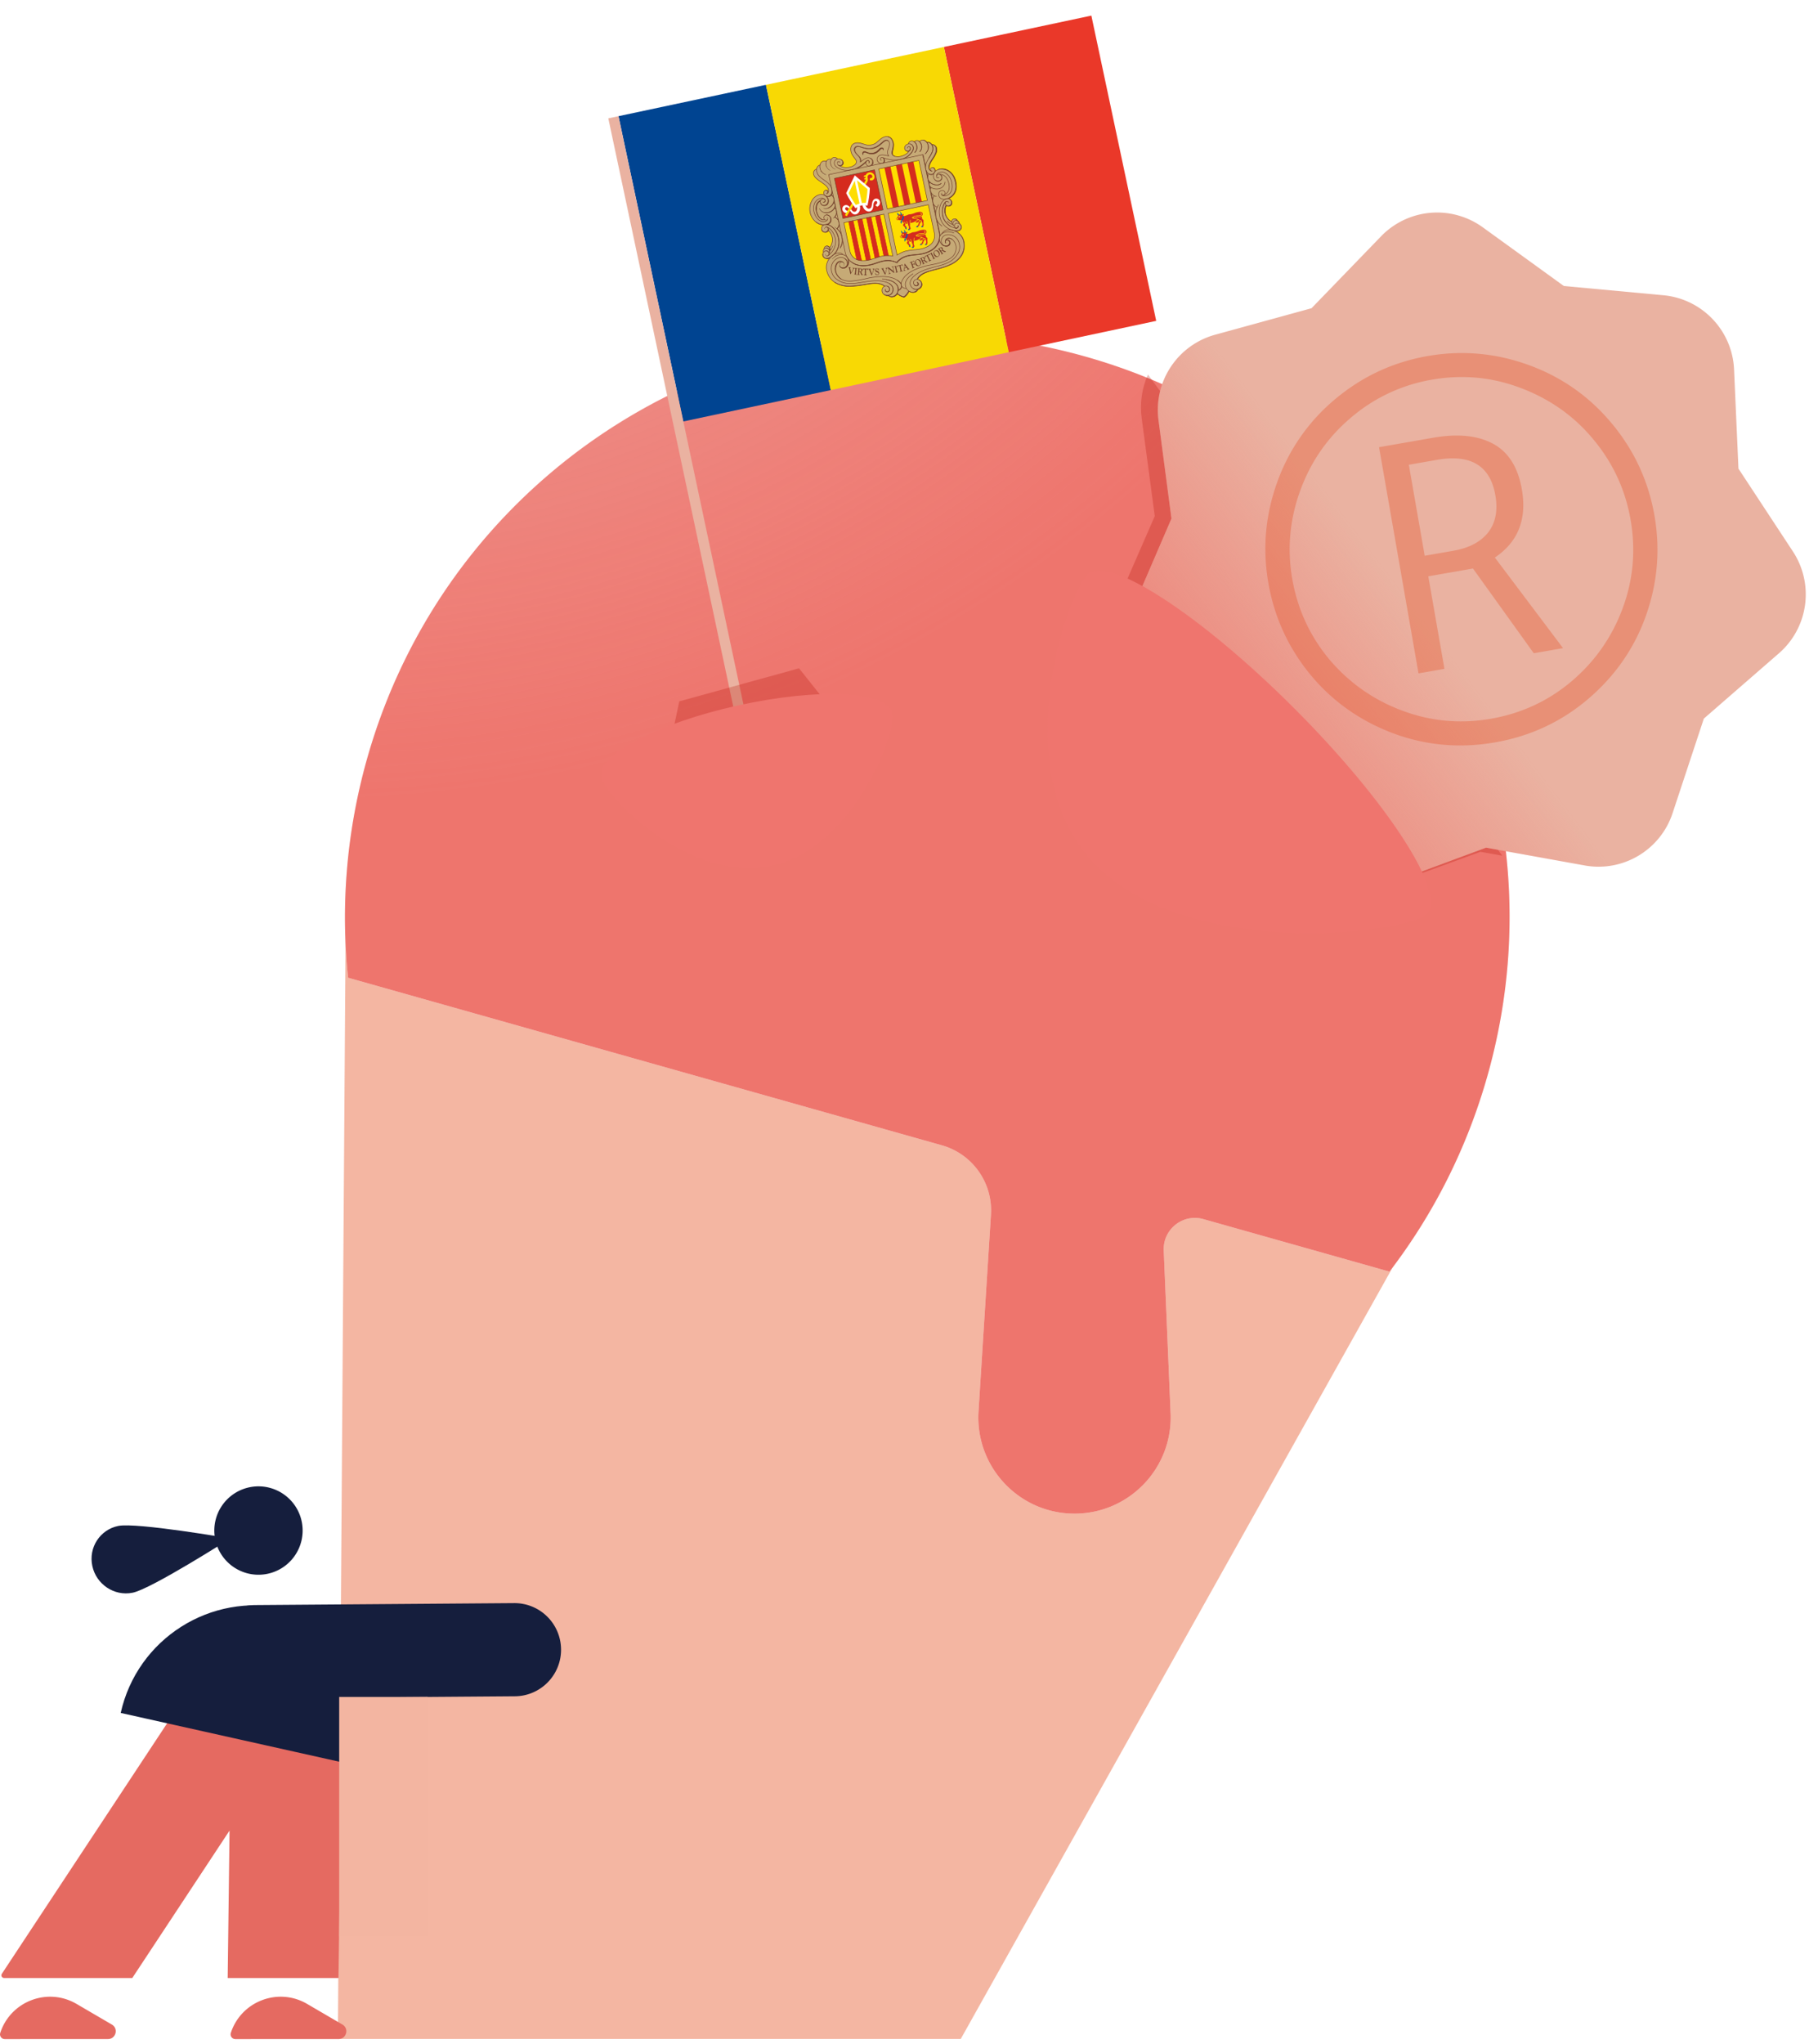 <svg xmlns="http://www.w3.org/2000/svg" xmlns:xlink="http://www.w3.org/1999/xlink" width="348" height="393" fill="none" xmlns:v="https://vecta.io/nano"><style><![CDATA[.B{stroke-linecap:round}.C{stroke-width:.1}.D{fill:#d52b1e}.E{stroke:#713f2a}.F{fill:#713f2a}.G{fill:#fedd00}.H{fill:#fcd900}.I{fill-rule:evenodd}.J{fill:#c6aa76}.K{color-interpolation-filters:sRGB}]]></style><path opacity=".87" d="M184.817 392H64.997l1.494-213L275 231l-90.183 161z" fill="#f2ab94"/><g class="I"><use xlink:href="#F" fill="#fbe8e7"/><use xlink:href="#F" fill="url(#D)"/></g><g filter="url(#B)"><path d="M219.629 80.418l2.517 18.806L216 113.307 267.673 170l17.121-6.24 4.206.749L220.831 72c-1.139 2.571-1.598 5.463-1.202 8.418z" fill="#b70f02" fill-opacity=".26"/></g><g fill="#e56a61"><use xlink:href="#G"/><use xlink:href="#G" x="44.357"/><path d="M43.799 380.277l.358-28.343-18.711 28.343H.8c-.419 0-.681-.452-.449-.805h0l31.662-47.958c10.13-15.345 33.824-7.934 33.591 10.507l-.483 38.256H43.799z" class="I"/></g><g fill="#151e3d"><path d="M25.501 306.204c-3.523.714-6.993-1.618-7.741-5.143-.767-3.552 1.499-7.003 4.996-7.698 3.523-.715 21.558 2.405 21.558 2.405s-15.27 9.747-18.813 10.436zm29.287 3.056c-14.255-3.18-28.388 5.799-31.567 20.054l51.622 11.513c3.179-14.255-5.799-28.388-20.054-31.567z"/><path d="M107.93 317.091c.038 4.946-3.942 8.986-8.889 9.023l-49.851.375a8.96 8.96 0 0 1-9.024-8.889 8.96 8.96 0 0 1 8.889-9.023l49.851-.375a8.96 8.96 0 0 1 9.023 8.889z" class="I"/><path d="M54.175 301.487a8.5 8.5 0 0 1-11.69-2.785 8.5 8.5 0 0 1 2.786-11.69 8.5 8.5 0 0 1 11.69 2.786 8.5 8.5 0 0 1-2.786 11.689z"/></g><path fill="#f3b5a1" d="M65.25 326.24h17v46h-17z"/><mask id="A" maskUnits="userSpaceOnUse" x="197" y="8" width="185" height="186" mask-type="alpha"><path transform="rotate(48.068 287.264 8.828)" fill="#c4c4c4" d="M287.264 8.828h140.557v120.419H287.264z"/></mask><g mask="url(#A)"><use xlink:href="#H" fill="#eab2a1"/><use xlink:href="#H" fill="url(#E)"/><path opacity=".65" d="M274.073 106.844l5.531-.965c2.996-.523 5.217-1.692 6.665-3.506 1.441-1.848 1.906-4.237 1.394-7.169-.989-5.666-4.726-7.934-11.212-6.801l-5.432.948 3.054 17.493zm18.683-12.784c1.007 5.765-.723 10.141-5.189 13.127l13.117 17.418-5.63.982-11.698-16.29-8.593 1.5 3.105 17.79-4.987.871-7.592-43.486 10.42-1.819c4.708-.822 8.541-.439 11.498 1.15s4.807 4.508 5.549 8.758zm-48.758 18.034c-1.15-6.589-.582-13.053 1.703-19.393a36.79 36.79 0 0 1 11.2-16.01c5.181-4.333 11.096-7.08 17.747-8.241 6.584-1.149 13.045-.58 19.381 1.709s11.671 6.025 16.002 11.21 7.078 11.105 8.24 17.759c1.133 6.49.6 12.863-1.598 19.12s-5.88 11.601-11.043 16.033-11.169 7.246-18.017 8.441c-6.815 1.19-13.399.591-19.753-1.797-6.36-2.42-11.65-6.198-15.871-11.335-4.189-5.141-6.852-10.974-7.991-17.497zm4.593-.802c1.023 5.864 3.421 11.047 7.192 15.549 3.799 4.463 8.456 7.724 13.972 9.783s11.204 2.576 17.064 1.553 11.023-3.418 15.488-7.185c4.493-3.806 7.767-8.468 9.823-13.987s2.572-11.211 1.548-17.075c-1-5.732-3.35-10.839-7.05-15.319-3.667-4.486-8.3-7.802-13.899-9.948-5.566-2.152-11.329-2.707-17.288-1.667a32.23 32.23 0 0 0-15.479 7.234c-4.498 3.773-7.77 8.451-9.814 14.036s-2.564 11.26-1.557 17.025z" fill="#e44e20" fill-opacity=".51"/></g><path d="M248.866 136.074c18.033 18.016 29.524 35.75 25.668 39.61S229.033 184.516 211 166.5s-5.626-52.195-1.769-56.056 21.602 7.615 39.635 25.63z" fill="#ef756e"/><path d="M153.462 45.086l6.357 29.909-28.366 6.03-6.238-29.345-6.237-29.344 28.366-6.029 6.118 28.78z" fill="#004491"/><path d="M187.937 38.938l-6.358-29.909L209.946 3l6.237 29.345 6.237 29.344-28.366 6.029-6.117-28.78z" fill="#ea3829"/><path d="M187.697 37.809l6.357 29.909-17.117 3.638-17.118 3.638-6.237-29.344-6.238-29.344 17.118-3.639 17.117-3.638 6.118 28.78z" fill="#f8d904"/><path d="M164.633 27.456c1.131-.24 1.8.631 2.93.391.699-.148 1.057-.463 1.593-.935.373-.331.617-.516 1.104-.62.499-.106.837-.02 1.184.353.195.211.416.66.41.945.001.437-.047.874-.141 1.3-.05.25-.113.406-.06.657.128.6.989.633 1.546.523.121-.024 1.143-.224 1.635-.991-.344.057-.78-.125-.852-.465-.082-.385.133-.702.476-.891.065-.035.197.002.253-.045.08-.066.016-.157.082-.237.152-.185.251-.301.485-.351a.55.55 0 0 1 .388.032c.074.033.11.085.19.068.167-.036.228-.159.395-.195a.66.66 0 0 1 .355.008c.111.03.144.2.257.176.057-.012.329-.197.485-.23.323-.069.521.012.782.213.07.054.135.181.192.169.208-.027.419.017.599.124a.98.98 0 0 1 .198.158c.051.053.141.191.214.202.091 0 .182.012.269.038.28.102.491.337.562.627.011.108.009.218-.004.326-.071 1.024-.663 1.47-1.15 2.44-.207.413-.369.742-.273 1.195.023.11.201.281.28.36-.082-.205-.04-.487.182-.547.145-.036.299-.014.429.06a.59.59 0 0 1 .27.338c.022.091.024.186.008.278a1.43 1.43 0 0 1 .539-.331 1.84 1.84 0 0 1 .277-.072c.495-.093 1.097.069 1.486.279 1.191.642 1.579 1.87 1.598 2.23.042.8.417 2.184-1.442 3.162.398.076.706.299.778.637a.68.68 0 0 1-.505.821c-.187.052-.387.018-.546-.092-.324.498-.315.935-.191 1.517a1.85 1.85 0 0 0 .397.824c.225.3.378.473.707.654.101-.254.222-.449.489-.506.259-.055.495-.019.651.194.047.065.031.129.082.191.066.08.148.083.215.162.104.122.056.255.151.384.061.084.155.078.215.162a.89.89 0 0 1 .164.381c.094.441-.241.841-.682.935-.132.028-.216-.009-.346.032.305.199.521.267.777.528.372.377.507.672.679 1.173a1.66 1.66 0 0 1 .067.249c.141.66.122 1.077-.048 1.73-.162.625-.336.99-.77 1.467-.677.745-1.223 1.035-2.15 1.428-.506.223-1.027.408-1.56.553l-2.047.546c-1.04.296-1.739.6-2.328 1.507.408.184.706.386.799.822.095.448-.114.827-.51 1.058-.093.054-.172.04-.254.109-.099.082-.067.208-.159.297a.93.93 0 0 1-.526.264c-.395.084-.683.048-1.021-.171-.266.337-.324.603-.644.886-.105.092-.147.198-.284.227-.217.046-.346-.07-.547-.161-.278-.118-.539-.272-.777-.459-.288.267-.456.471-.839.553-.205.056-.421.043-.618-.035-.118-.043-.155-.135-.273-.178-.124-.045-.21 0-.338-.025-.484-.096-.84-.364-.943-.846-.09-.423.12-.748.465-1.007-.89-.578-1.64-.552-2.691-.398l-2.079.331c-.551.075-1.107.119-1.663.132-.493.023-.78.058-1.259-.051-1.649-.381-2.81-1.138-3.355-2.739-.038-.118-.069-.239-.091-.362-.182-.856.044-1.449.52-2.183-.163-.004-.257.07-.419.048-.408-.057-.735-.261-.821-.664a.69.69 0 0 1-.001-.395c.033-.102.126-.141.128-.249.001-.142-.06-.23-.023-.37.023-.093.098-.127.119-.22.074-.3.191-.553.493-.618.259-.055.453.046.633.24.228-.17.257-.373.349-.643.153-.447.202-.746.104-1.207-.052-.279-.156-.546-.306-.788-.12-.203-.181-.346-.378-.474-.101.165-.27.277-.462.306a.78.78 0 0 1-.909-.625.72.72 0 0 1 .294-.77c-.269-.147-.47-.122-.756-.227-.434-.161-.623-.388-.955-.712-.217-.212-.297-.375-.442-.641a2.84 2.84 0 0 1-.351-.868 1.79 1.79 0 0 1-.037-.242c-.058-.74-.025-1.218.307-1.881.197-.394.336-.64.697-.897.307-.218.487-.367.855-.445.095-.023.191-.038.288-.047.15-.023.304-.014.45.029.063.02.186.092.172.026-.016-.076-.065-.108-.081-.184-.065-.305.095-.63.4-.695.221-.047.351.128.5.296a.59.59 0 0 0 .035-.354c-.107-.504-.432-.704-.829-1.03-.864-.709-1.805-.926-2.038-2.021-.069-.327.041-.582.286-.809.071-.065.19-.041.259-.108.059-.058.032-.144.061-.222.041-.104.099-.2.172-.284.127-.169.273-.157.42-.313.073-.078.077-.16.127-.254.143-.273.291-.422.595-.486.127-.037.26-.045.391-.024.052.008.157.061.166.045.043-.082.102-.155.174-.215.085-.079.19-.132.304-.154.163-.035.289.034.451-.001.06-.013.061-.075.102-.117.124-.128.195-.202.371-.239.148-.028.301-.007.436.061.152.056.196.165.35.216.086.029.147-.005.237.005.405.046.744.237.828.635a.62.62 0 0 1-.103.556c-.104.14-.229.146-.38.233.616.309 1.097.316 1.771.173.616-.131 1.317-.544 1.186-1.16-.061-.287-.252-.407-.421-.647-.302-.426-.471-.679-.579-1.19-.086-.404-.094-.659.071-1.038.171-.39.45-.531.866-.62h0z" class="J"/><g class="C E"><path d="M161.223 31.612a.53.53 0 0 0 .434.281c.221.003.424-.124.518-.324.041-.098.059-.204.05-.309a.66.66 0 0 0-.097-.298.7.7 0 0 0-.323-.272l-.584.915.002.007h0z" stroke-linejoin="round"/><path d="M182.49 38.907c-.265-.386-.677-.1-.656.139.051.552.557.614.874.455.072-.036.137-.087.19-.15a.61.61 0 0 0 .115-.213c.028-.092.037-.189.027-.285a.75.75 0 0 0-.086-.273c-.09-.16-.231-.285-.401-.353-.147-.055-.289-.033-.51.014-.817.174-1.327 1.291-1.354 2.345a4.44 4.44 0 0 0 .338 1.774 3.36 3.36 0 0 0 1.211 1.467 3.75 3.75 0 0 0 .972.425 3.73 3.73 0 0 0 .663.122c.2.013.399-.025.581-.109.461-.208.591-.706.249-1.115-.28-.335-.912-.416-1.087.124-.023.078-.027.16-.011.239.012.065.037.126.075.18a.45.45 0 0 0 .144.131c.24.089.569-.02.474-.389" class="B"/><path d="M181.143 44.994a1.69 1.69 0 0 1 .857-.742c.425-.146.832-.1 1.263.026.843.246 1.358.594 1.811 1.345a2.59 2.59 0 0 1 .303.821c.098.529.087 1.132.003 1.44-.074.269-.174 1.409-1.811 2.53-.956.654-2.543 1.095-3.643 1.375-1.513.384-2.908.74-3.511 1.921m5.475-7.073c-.078-.151-.07-.314.02-.515.121-.27.466-.427.833-.314a1.12 1.12 0 0 1 .438.227l.217.198a1.82 1.82 0 0 1 .237.331c.579.949.242 2.182-.413 2.787-.509.47-1.171.772-1.981 1.046-.365.123-.579.166-.951.263l-.809.178-.592.12a10.68 10.68 0 0 0-1.055.239l-1.087.338-.771.313-.251.118-.165.091a5.97 5.97 0 0 0-1.301.916 2.5 2.5 0 0 0-.31.332l-.162.22c-.222.336-.445.696-.426 1.114a1.47 1.47 0 0 0 .038.238c.055.263.345.575.946.569m-4.491-25.116c.167.192.261.311.239.552-.025.272-.174.464-.431.519-.584.124-1.074-.494-.904-.99.301-.88 1.291-.632 2.205-.422-.082-.192-.166-.242-.212-.492-.113-.62.285-.996.346-1.604.037-.362.018-.666-.282-.854-.261-.164-.511-.108-.77.063-.518.341-1.061 1.122-2.251 1.393-1.198.236-2.017-.255-2.629-.356-.306-.051-.558 0-.73.256-.197.293-.091.579.09.895.303.53.819.712.969 1.325.059.246.003.327.006.535.749-.563 1.58-1.239 2.186-.511.338.406.161 1.148-.423 1.272-.257.055-.473-.071-.605-.298a.64.64 0 0 1-.077-.3.64.64 0 0 1 .071-.301"/><path d="M167.434 30.421c.262.125.467.303.513.654.051.38-.02.49-.27.751m.233-.632a.49.49 0 0 1-.233.535" class="B"/></g><path d="M161.683 30.634l.117.051.135.094.104.13.062.116.042.159.016.111-.01.132-.055.103-.067.113-.11.092-.153.071-.134.051-.16-.035-.151-.067-.105-.1-.09-.133-.012-.058.571-.831h0z" class="J"/><g class="C E"><path d="M161.58 31.252c-.097-.233-.39-.222-.47-.056-.122.256.079.597.446.631.108.001.215-.028.307-.086a.56.56 0 0 0 .211-.238.65.65 0 0 0 .009-.497c-.064-.16-.188-.289-.346-.358l-.03-.012c-.464-.219-1.093-.012-1.196.544-.133.717.566 1.085 1.192 1.34.789.322 1.592.24 2.181.108 1.34-.3 2.225-1.159 2.811-1.665.137-.118.3-.134.4-.055a.3.3 0 0 1 .049.409" class="B"/><path d="M161.465 50.282l-.276.173-.257.299-.092.21-.106.328-.026.234-.001.282.014.21m2.472-2.074l.034.267-.005.192-.065.342-.146.313-.182.221-.143.114-.216.099m10.999 3.583c-.003.254-.172.581-.645.786l-.092.04m11.474-11.215c.394.244.718.583.944.987a2.59 2.59 0 0 1 .303.821c.098.529.087 1.132.003 1.44-.074.269-.173 1.409-1.811 2.53-.956.654-2.543 1.095-3.643 1.374-1.491.379-2.868.73-3.485 1.87"/><path d="M181.96 46.181a.75.75 0 0 1 .812-.342.93.93 0 0 1 .413.23m.563-1.657l.226.027a1.05 1.05 0 0 0 .58-.109c.389-.213.573-.657.25-1.115a.85.85 0 0 0-.322-.259"/><path d="M157.786 38.587c-.242.232-.441.317-.604.614-.104.351-.162.715-.172 1.081m5.148-9.016c.054.252-.098.451-.339.557" class="B"/><path d="M180.541 32.563c.69-.161 2.82-.046 3.338 2.319.511 2.336-.865 3.028-1.416 3.308"/><path d="M180.723 32.525c1.184-.306 2.605.312 3.127 2.497.407 1.707-.645 2.744-1.196 3.024m-.84 2.89l-.031-.239-.001-.389.049-.314.073-.266.12-.228m1.035-.741l.031.234-.033.171-.07.171-.098.112-.165.104-.154.044-.121.006m-3.745-7.298l-.001-.259.06-.253.094-.26.178-.366.147-.256.246-.384.212-.331.13-.233.168-.322.136-.345.068-.274-.003-.335-.065-.402-.06-.108m2.194 19.177l.227-.098.159-.133.077-.119.046-.128.008-.192-.023-.129m-23.583 3.151l.179-.023.222-.066.209-.128m-.406-5.515l.015.211-.028.101-.051.102-.079.093-.096.07-.134.051-.094.027m.965-2.599l.017.328-.033.152-.09.202-.144.168-.156.125-.322.156m1.004-6.306l-.025.204-.051.156-.077.176-.123.171-.164.126-.146.069-.096.013m-.138-.92l.035.145"/><path d="M160.597 41.713a1.04 1.04 0 0 1-.266.256m23.467 1.882c.015.011.059.009.075.014.235.08.611-.162.423-.457" class="B"/><path d="M182.122 39.52c.189.161.478.152.685.048a.59.59 0 0 0 .19-.15.6.6 0 0 0 .116-.212c.027-.092.037-.189.027-.285a.75.75 0 0 0-.086-.273c-.045-.083-.104-.156-.176-.216-.073-.067-.156-.123-.245-.167-.018-.007-.037-.018-.056-.026m2.002 4.788c-.003-.101-.031-.2-.082-.287s-.124-.16-.211-.211a.72.72 0 0 0-.152-.089m.085.054c-.065-.272-.33-.42-.618-.409m-.523.546a2 2 0 0 1-.226-.118c-.491-.338-.836-.849-.965-1.43-.133-.607-.02-1.277.214-1.578m-5.647 14.173l.212-.297.153-.177.297-.285.289-.221.214-.106.43-.198.509-.192m-3.724 3.759c-.127.332-.487.866-.924 1.142-.511-.074-1.056-.416-1.308-.667"/><path d="M172.798 55.757c-.011.237-.078.469-.197.675" class="B"/><path d="M172.78 55.441l.002.335m-.212.686l-.109.168-.219.191-.266.148m-6.37-25.899c.023-.13.019-.263-.013-.391-.149-.612-.665-.794-.969-1.325m0 0c-.18-.316-.286-.601-.089-.895.172-.256.423-.306.729-.256m-.64 1.15c-.18-.316-.316-.625-.119-.919.172-.256.453-.282.759-.231m-.64 1.15c.304.53.797.718.946 1.33.029.13.029.264.001.393m-.307-2.873c.612.101 1.432.592 2.629.356-1.197.236-2.017-.255-2.629-.356zm2.617.315c1.162-.312 2.001-1.315 2.312-1.448.277-.119.444-.128.698.02-.254-.148-.495-.09-.746.076-.518.341-1.061 1.122-2.251 1.393m15.189 14.071a2.33 2.33 0 0 1-1.296-1.615c-.133-.607-.02-1.277.213-1.578m-7.215 16.487c-.128.332-.487.866-.924 1.142-.512-.074-1.057-.416-1.309-.667"/><path d="M166.396 31.226l.299-.262c.137-.118.327-.14.427-.06a.31.31 0 0 1 .115.196c.013.078-.004.157-.048.223" class="B"/><path d="M164.816 32.42c.77-.339 1.35-.84 1.787-1.223m9.849 23.068a.4.4 0 0 1 .14.117c.029.035.054.074.075.114a.32.32 0 0 1-.158.427c-.016.007-.033.014-.05.018-.103.036-.216.036-.32.003a.5.5 0 0 1-.257-.191m-11.116-22.365c.77-.339 1.35-.84 1.787-1.223m17.64 12.634c-.141.092-.226.101-.435.057-.086-.018-.187-.053-.304-.09-.419-.133-.934-.373-1.515-1.065a2.8 2.8 0 0 1-.391-.603 2.5 2.5 0 0 1-.177-.474 3.84 3.84 0 0 1-.103-.931 3.03 3.03 0 0 1 .316-1.455c.119-.267.235-.439.547-.513m-22.295-1.285c.146.074.273.181.371.312s.165.283.194.444c.097.454-.125 1.277-1.003 1.739-.293.154-.635.185-.95.086m1.868-1.075c.09.033.169.091.228.166a.52.52 0 0 1 .107.26c.033.156-.025.38-.156.608a1.86 1.86 0 0 1-.493.549 1.85 1.85 0 0 1-.669.312c-.312.076-.641.052-.939-.069a1.36 1.36 0 0 1-.729-.669"/><path d="M160.51 39.928c.227.134.332.341.39.616.086.403-.012.748-.318 1.157a1.88 1.88 0 0 1-.241.265m18.29-7.271l.11.518m-.178-.637l.155.729m-.45-2.318l.203.956m-.289-1.158l.278 1.306m2.275 12.077a2.8 2.8 0 0 1-.436.962 2.94 2.94 0 0 1-.726.78c-.272.217-.573.394-.895.526-.314.146-.643.26-.981.338-.307.079-.619.137-.935.174l-1.013.096c-.279.026-.557.066-.832.121-.284.052-.562.132-.83.24a3.31 3.31 0 0 0-.714.373c-.36.243-.746.616-.814.76-.121-.104-.626-.287-1.053-.363a3.31 3.31 0 0 0-.804-.05 4.3 4.3 0 0 0-.856.119 7.86 7.86 0 0 0-.809.227l-.965.325a7.12 7.12 0 0 1-.925.222 5 5 0 0 1-1.033.09c-.347.01-.694-.029-1.031-.116-.35-.078-.682-.219-.981-.417l-.108-.07m7.847 6.511l.255-.089m4.366-1.289l.259-.082.231-.155.154-.145.18-.335.028-.118-.015-.254-.011-.116m2.618-21.505c.031-.412-.195-.791-.567-.7m-17.897 10.94c-.024.304-.16.588-.382.797M160.138 37c-.029.283-.179.539-.412.702-.245.18-.583.132-.778.039"/><path d="M158.385 38.859c.249.07.44-.151.331-.433a.42.42 0 0 0-.179-.193c-.078-.044-.169-.062-.258-.051" class="B"/><path d="M161.941 51.016c.058.035.081.092.149.09.102-.003.187.017.257-.135.087-.188-.031-.426-.191-.557-.133-.089-.291-.132-.45-.124a.74.74 0 0 0-.435.169c-.129.104-.234.236-.307.386l-.118.269a1.87 1.87 0 0 0-.082.399c-.119.918.428 1.739 1.097 2.169"/><path d="M176.431 54.25c.043.029.083.061.12.097.026.036.049.075.067.116.074.161.003.352-.158.427a.34.34 0 0 1-.05.018.48.48 0 0 1-.312.001c-.101-.035-.187-.102-.245-.192" class="B"/><path d="M178.254 27.339a1.11 1.11 0 0 1 1.138.836c.138.649-.03.938-.273 1.475-.26.575-1.262 1.74-1.042 2.776.134.627.394.992.89 1.1.32.07.63-.145.756-.319.306-.424.027-.993-.384-.981-.5.015-.429.792.03.642m4.766 9.571a.55.55 0 0 0-.675-.334c-.134.041-.247.131-.316.253s-.09.265-.057.401a.57.57 0 0 0 .233.351m-4.625-9.679c-.103.127-.176.276-.212.436a1.06 1.06 0 0 0 .004.485c.096.454.634 1.116 1.624 1.18.379.024.719-.058.905-.233m-23.2 3.347a1.4 1.4 0 0 0-.601.657c-.122.284-.151.649-.15.962.022.335.1.663.232.972a2.36 2.36 0 0 0 .513.755 1.2 1.2 0 0 0 .191.149 1.59 1.59 0 0 0 .194.093m12.254 11.501c.778.164 1.35.289 1.94.893a1.48 1.48 0 0 1 .327.678 1.52 1.52 0 0 1-.252 1.22 1.24 1.24 0 0 1-.914.507c-.288.032-.596-.117-.671-.254m-10.321-15.048c.468.228.7.497.803.981.112.44-.022.906-.351 1.218"/><path d="M160.576 43.612c.756.617 1.167.991 1.374 1.874.194.828.05 1.453-.319 2.157" class="B"/><path d="M169.956 31.335c.096-.103.154-.236.164-.377.025-.233-.013-.42-.166-.563.184.158.231.314.239.552.006.151-.071.248-.164.377m10.23 11.03l.503 2.369.007-.001.057.369.014.262m-.671-3.218l.543 2.555.007-.001.057.369.014.402m-1.256-6.315l.453 2.13m-.376-1.971l.368 1.733m-.837-3.936l.276 1.299m-.349-1.443l.34 1.601m-.549-2.785l.107.504m-.17-.598l.155.73m1.762 9.617l-.028.112a2.8 2.8 0 0 1-.436.962 2.94 2.94 0 0 1-.727.78 3.68 3.68 0 0 1-.895.526c-.314.146-.643.26-.98.338a7.09 7.09 0 0 1-.935.174l-1.013.096c-.28.026-.557.066-.832.121-.284.052-.562.132-.83.24a3.3 3.3 0 0 0-.714.373c-.36.243-.746.616-.815.76-.121-.104-.625-.287-1.053-.363a3.3 3.3 0 0 0-.804-.05 4.3 4.3 0 0 0-.856.119 7.9 7.9 0 0 0-.809.227l-.964.325a7.12 7.12 0 0 1-.925.222c-.34.066-.687.096-1.033.09a3.72 3.72 0 0 1-1.032-.116 2.93 2.93 0 0 1-.98-.417c-.159-.098-.309-.209-.449-.332m-.395-.405a1.5 1.5 0 0 1 .079.609 1.51 1.51 0 0 1-.169.59c-.096.158-.313.466-.648.542-.552.125-.799-.221-.852-.307m.881-1.535a1.54 1.54 0 0 1 .35.314c.195.233.245.681.179.908l-.03.08m-2.407 3.272c.404.276.982.546 1.815.698 1.139.209 2.769-.034 3.887-.226 1.487-.255 2.858-.483 3.88.254m2.419-1.138c.295.188.598.392.773.699m-.72 1.908a1.31 1.31 0 0 1-.424.43c-.173.108-.368.175-.571.195-.26.022-.517-.067-.708-.244m-.875-.259a.7.7 0 0 0 .054.045 1.14 1.14 0 0 0 .825.201m3.938-.849a2.65 2.65 0 0 1-.924 1.142c-.512-.074-1.057-.416-1.309-.667l-.059-.059m2.299-.419a1.1 1.1 0 0 0 .131.081 1.24 1.24 0 0 0 .51.16c.18.016.361-.008.531-.069a.82.82 0 0 0 .516-.506c.022-.037.036-.078.042-.12"/><path d="M176.533 55.578l-.072.198-.136.172-.229.157-.225.058"/><path d="M176.768 53.785a1.16 1.16 0 0 1 .428.354c.068.101.118.213.147.331.059.219.031.453-.079.652-.155.268-.413.459-.714.531l-.069.015m.019-.047c-.141.034-.288.038-.431.011s-.277-.084-.396-.166m7.221-11.936a3.55 3.55 0 0 1-.905-.796 2.8 2.8 0 0 1-.391-.603 2.5 2.5 0 0 1-.177-.474c-.072-.305-.107-.618-.103-.931a3.13 3.13 0 0 1 .316-1.455 1.66 1.66 0 0 1 .235-.392m-2.564-11.074c.378-.05.808.277.887.671.114.572-.027.848-.357 1.502-.284.564-1.264 1.657-1.063 2.46a.81.81 0 0 0 .257.376m-.356.606c.105.066.222.113.344.138.221.036.446-.028.616-.174m-4.452-5.677a.91.91 0 0 1 .402.313c.412.601-.076 1.221-.545 1.71a3.2 3.2 0 0 1-1.114.74m.9-1.359c-.088.018-.18.016-.267-.005s-.17-.061-.241-.116a.5.5 0 0 1-.135-.124m-2.026 1.182a.7.7 0 0 1-.223-.1.61.61 0 0 1-.253-.618c.033-.298.314-1.173.221-1.717-.142-.832-.563-1.251-1.099-1.336"/><path d="M171.819 27.436l.047.314-.017.334-.07.467-.063.304-.071.305-.023.208.004.148.049.131m9.509 17.331c.032.041.07.076.114.104.128.138.556.338.892.271.557-.111.606-.526.602-.616-.02-.438-.19-.523-.432-.596-.096-.022-.197-.016-.29.019" class="B"/><path d="M159.622 49.627a1.03 1.03 0 0 1-.54.118c-.441-.036-.862-.362-.796-.893m.971-5.083c.047.036.08.087.095.144.178.524-.26.781-.614.765a.84.84 0 0 1-.513-.24.7.7 0 0 1-.162-.319m2.497-4.158c.094.055.175.13.236.22m-.432-1.213c.082.035.154.088.212.155"/><path d="M160.699 39.616a1.24 1.24 0 0 1-.154.397 1.85 1.85 0 0 1-1.162.861c-.312.076-.641.052-.939-.069a1.43 1.43 0 0 1-.772-.691" class="B"/><path d="M159.868 37.458a1.16 1.16 0 0 1 .452.423"/><path d="M160.468 38.549a1.77 1.77 0 0 1-1.02 1.418c-.338.166-.822.151-1.007.051" class="B"/><path d="M157.838 39.004c.121.378.441.613.934.518.692-.134.898-1.228.135-1.803"/><path d="M157.001 42.702a2.45 2.45 0 0 0 .414.269 2.51 2.51 0 0 0 .972.299m.79-.092c.601-.205.85-.738.667-1.261-.139-.398-.582-.633-.841-.597" class="B"/><path d="M158.826 36.58a.43.43 0 0 1 .507.331l.003.018"/><path d="M157.983 32.923c.217.331.542.577.919.697m22.106.047c.325.292.305 1.007-.378 1.166a.78.78 0 0 1-.73-.23" class="B"/><path d="M177.567 29.686l.492 2.317"/><path d="M158.376 38.855c.244.108.461-.208.297-.46-.11-.17-.416-.314-.728.011-.345.36-.05 1.2.726 1.05.693-.134.898-1.228.135-1.803-.733-.554-1.774-.166-2.355.54-.428.551-.665 1.227-.674 1.925a3.31 3.31 0 0 0 .072.762c.144.606.45 1.161.887 1.604.074.074.156.14.242.2a3.8 3.8 0 0 0 .338.226c.466.246 1.032.396 1.651.236.68-.175.972-.74.778-1.294-.188-.537-.804-.693-1.114-.358-.21.228-.183.789.282.825.264.02.416-.34.202-.485m16.755-14.588c.35-.299.664-.324.956-.059a1.48 1.48 0 0 1 .451 1.01c.004.411-.075.599-.328.951m-.086-1.93c.389-.395.906-.372 1.259-.031.259.25.361.483.424.848.09.57-.118 1.147-.552 1.528" class="B"/><path d="M179.215 27.808c.395-.039.754.228.833.616.119.562.014.839-.316 1.493-.284.564-1.265 1.657-1.063 2.46.076.304.395.537.622.506"/><path d="M180.605 34.13c-.179.198-.502.008-.441-.279.042-.198.234-.477.652-.306.461.188.534 1.076-.237 1.255-.687.16-1.361-.721-.857-1.592.461-.796 1.605-.902 2.424-.494.348.174 1.086.697 1.396 1.525.376 1.001.626 2.277-.275 3.288-.39.407-.902.676-1.458.765-.692.116-1.188-.281-1.236-.866-.047-.567.435-.913.871-.78.453.138.504.723.078.868-.25.085-.518-.142-.382-.361" class="B"/><path d="M180.164 33.851c.005-.536.434-.677.789-.747.969-.191 1.881.813 2.128 1.919.311 1.397-.122 2.351-1.136 2.613-.263.068-.746.039-.822-.283"/><path d="M180.71 33.495c1.067.01 1.62.852 1.807 1.728.151.715.288 1.706-1.03 2.345" stroke-linecap="square"/><path d="M184.479 42.962c-.008-.323-.276-.579-.599-.571s-.579.276-.572.6c.006.217.131.414.326.51"/><g class="B"><path d="M182.25 42.528c.301.317.68.549 1.099.673m.145 1.586c-.548-.213-1.548-.432-2.286.149-.273.216-.439.446-.49.775a1.49 1.49 0 0 0 .56 1.347c.152.105.476.298.812.231.556-.11.605-.526.601-.616-.02-.415-.287-.526-.42-.544-.103-.013-.41.061-.43.294a.4.4 0 0 0 .096.288"/><path d="M176.487 54.329c.22.281.079.476-.128.546-.306.103-.527-.109-.597-.331a.66.66 0 0 1 .447-.817l.048-.012a.83.83 0 0 1 .838.359c.068.101.118.213.148.331.059.219.03.453-.08.652-.155.267-.413.459-.714.531-.614.157-1.219-.32-1.345-.911-.24-1.131 1.306-2.104 1.937-2.404.776-.369 1.257-.547 2.554-.899l1.473-.391c.437-.129.864-.29 1.277-.484.653-.29 1.219-.747 1.64-1.325.345-.478.53-.807.615-1.381.073-.496-.042-1.423-.618-2.004a2.14 2.14 0 0 0-.788-.53 2.15 2.15 0 0 0-.94-.139c-.564.037-.993.375-1.164.979-.083.292.053.722.206.902a.89.89 0 0 0 .361.243c.138.05.287.066.433.045.556-.11.605-.527.601-.616-.019-.415-.287-.526-.42-.543-.103-.013-.41.061-.43.294a.4.4 0 0 0 .096.288m-6.31 5.923c-.643.466-1.115.813-1.408 1.605-.072.245-.08.504-.023.752a1.52 1.52 0 0 0 .726 1.012 1.24 1.24 0 0 0 1.041.091c.276-.088.498-.35.51-.505"/></g><path d="M179.781 37.645c-.309.182-.438.739-.335 1.223.076.447.389.819.816.97"/><path d="M180.529 39.371c-.44.871-.663 1.38-.493 2.27.16.835.546 1.348 1.169 1.841" class="B"/><path d="M174.711 27.677l.035-.087c.171-.418.589-.607.961-.433.448.21.652.686.658 1.233a1.32 1.32 0 0 1-.117.506c-.073.159-.177.302-.306.42"/><path d="M159.9 30.639c-.416-.094-.721.006-.897.335-.202.378-.111.853-.001 1.107.164.377.313.516.687.736" class="B"/><path d="M158.981 31.018c-.516-.203-.979.028-1.163.484-.135.334-.133.589-.042.947a1.68 1.68 0 0 0 1.125 1.171"/><path d="M157.761 31.695c-.234.08-.432.242-.556.456s-.166.467-.118.71c.138.649.354.878.824 1.297s1.861 1.076 2.081 2.112c.133.627.044 1.066-.365 1.366-.264.194-.635.124-.82.016-.453-.262-.429-.896-.049-1.052.463-.19.715.549.234.599m-1.919-4.686c-.366.108-.664.506-.58.899.119.562.398.775.966 1.238.489.399 1.758.997 1.901 1.813.054.309-.072.727-.286.726"/><path d="M158.597 43.987c.085-.46.578-.367.655-.139.179.524-.258.787-.613.771a.6.6 0 0 1-.426-.207c-.063-.073-.11-.158-.14-.25a.72.72 0 0 1-.033-.285.74.74 0 0 1 .073-.269c.037-.081.087-.154.15-.217.111-.11.25-.148.471-.195.817-.174 1.737.64 2.191 1.592a4.42 4.42 0 0 1 .412 1.758 3.36 3.36 0 0 1-.509 1.833 3.76 3.76 0 0 1-.715.783c-.174.144-.36.271-.556.381a1.05 1.05 0 0 1-.575.136c-.442-.036-.791-.367-.682-.917.085-.428.664-.751 1.044-.328.053.061.089.135.107.214.032.129.005.266-.074.373-.182.179-.527.213-.591-.163" class="B"/><path d="M159.031 49.146c.165.027.247.001.42-.124.071-.051.149-.124.241-.206.329-.291.701-.72.951-1.589.067-.231.105-.469.111-.709.007-.169-.003-.338-.03-.505-.058-.308-.154-.608-.285-.893-.189-.467-.492-.88-.88-1.201-.218-.195-.393-.305-.708-.246m-.422 4.826c-.125-.299.017-.641.315-.766s.642.017.766.315c.083.201.049.431-.09.599m-.89-.765a.55.55 0 0 1 .481-.58.55.55 0 0 1 .392.102c.112.083.189.206.215.343a.57.57 0 0 1-.071.416"/><path d="M159.569 47.63a2.33 2.33 0 0 0 .528-2.003c-.126-.608-.502-1.175-.837-1.355"/><path d="M160.288 47.196a2.47 2.47 0 0 1-.73 1.061" class="B"/><path d="M162.189 48.979c-.204-.291-.505-.381-.955-.335s-.801.247-1.144.538c-.67.567-.999 1.094-1.108 1.966-.03.292-.011.587.058.873.125.523.381 1.07.583 1.317.177.216.732 1.217 2.684 1.575 1.139.208 2.768-.034 3.886-.226 1.539-.264 2.958-.507 3.989.326"/><path d="M160.07 49.765c.414-.417 1.238-1.024 2.149-.793.338.086.582.229.763.509.13.22.202.469.209.724a1.49 1.49 0 0 1-.173.734c-.096.158-.313.466-.647.542-.553.125-.767-.235-.8-.318-.151-.387.048-.597.163-.668.088-.054.4-.111.512.094a.4.4 0 0 1 .03.302" class="B"/><path d="M162.288 50.804c.007-.09-.01-.181-.05-.263s-.102-.15-.178-.2a.77.77 0 0 0-.889.052c-.129.104-.234.236-.307.386l-.118.269a1.87 1.87 0 0 0-.082.399c-.143 1.102.676 2.066 1.511 2.378.729.272 1.411.249 2.236.15l.976-.146.811-.166.589-.132a10.61 10.61 0 0 1 1.061-.21l1.131-.134.832-.028.277.006.188.016a5.98 5.98 0 0 1 1.562.308 2.28 2.28 0 0 1 .417.177c.091.059.164.089.237.136.34.216.69.454.843.845.027.076.048.154.063.233.056.263-.082.666-.634.905"/><path d="M170.352 55.633c-.086.346.122.467.339.447.322-.03.437-.314.411-.545a.66.66 0 0 0-.741-.565l-.049.008a.83.83 0 0 0-.619.669c-.021.12-.022.243 0 .363.035.224.156.426.337.563a1.13 1.13 0 0 0 .869.195c.624-.107.983-.789.858-1.38-.241-1.131-2.049-1.391-2.747-1.408-.859-.021-1.372.011-2.699.218l-1.505.242a9.03 9.03 0 0 1-1.363.078 4.08 4.08 0 0 1-2.037-.543c-.51-.297-.813-.521-1.124-1.012-.268-.423-.54-1.317-.251-2.082a2.15 2.15 0 0 1 .505-.805c.226-.227.5-.401.802-.509.53-.195 1.06-.061 1.462.421.195.233.245.682.178.908a.9.9 0 0 1-.608.587c-.553.125-.767-.235-.799-.318-.151-.387.048-.597.163-.668.088-.054.399-.111.511.094.05.093.06.201.031.302"/><path d="M161.135 30.563l-.068-.065c-.326-.312-.784-.315-1.053-.005-.325.374-.317.891-.101 1.394.153.319.429.562.764.674" class="B"/><path d="M175.077 28.756c-.454.768-1.002 1.098-1.878 1.314-.274.067-.822.083-1.174-.07-.227-.098-.497-.292-.447-.737.034-.298.315-1.172.222-1.717-.142-.832-.556-1.216-1.089-1.286-.986-.129-1.778.987-2.329 1.311a2.05 2.05 0 0 1-.727.276c-.255.064-.521.079-.782.044-.635-.072-1.813-.769-2.661-.25-.459.281-.68.8-.471 1.618.136.535.749 1.22.9 1.479.227.386.059.673-.108.855-.26.283-.766.492-1.044.541-.889.159-1.523.08-2.251-.437"/><path d="M169.725 53.619c.126.021.022-.034.833.137.777.164 1.341.333 1.931.937a1.48 1.48 0 0 1 .327.678c.026.121.037.246.034.37" class="B"/><path d="M170.446 56.78a1.2 1.2 0 0 0 .503.02c.624-.107.984-.789.858-1.38-.087-.41-.384-.707-.755-.918"/><path d="M170.343 55.634c-.079.365.173.5.39.48.062-.006.122-.024.176-.053s.103-.069.143-.116.069-.103.087-.162a.47.47 0 0 0 .018-.183l-.004-.032a.67.67 0 0 0-.437-.543" class="B"/><path d="M178.352 27.324c.471-.1.993.337 1.107.875.132.62-.117 1.069-.297 1.408-.146.272-.312.524-.509.829"/><path d="M177.688 26.946c.183.045.351.139.484.272.259.25.361.483.425.848.108.624-.247 1.148-.59 1.494m-1.245-2.417c.04.022.078.047.114.075.339.264.46.734.451 1.011a1.22 1.22 0 0 1-.378.919m-1.193-1.96c.449.21.671.69.654 1.237-.013.391-.199.663-.452.902m2.911 5.677c.075.126.162.157.279.237a2.03 2.03 0 0 0 1.013.325 1.16 1.16 0 0 0 .899-.325m-22.217 13.003c.181-.042.389.042.551.223a.48.48 0 0 1 .107.214.41.41 0 0 1-.08.356c-.182.179-.569.201-.632-.175" class="B"/><path d="M158.946 43.173c.752-.019 1.633.705 2.063 1.608a4.42 4.42 0 0 1 .413 1.758 3.37 3.37 0 0 1-.509 1.833c-.076.118-.161.23-.255.334l-.132.137m-1.541-1.532c.297-.063.618.166.682.47.031.142.006.291-.07.416m-.739-.498c.161-.024.325.012.461.102s.233.227.273.384a.58.58 0 0 1-.004.262c-.021.086-.061.166-.118.234"/><path d="M161.033 43.985c.365.321.622.609.799 1.014m.255 1.246c-.002.216-.031.43-.086.638a2.7 2.7 0 0 1-.377.791" class="B"/><path d="M160.605 41.753c.28.119.514.327.665.591"/><path d="M160.977 40.928c-.019.265-.142.489-.35.78m-1.878-2.234l.298-.15.157-.181.085-.196.047-.288-.004-.225" class="B"/><path d="M157.872 38.498a1.92 1.92 0 0 0-.332.201 1.34 1.34 0 0 0-.426.539c-.121.284-.15.648-.149.962a2.99 2.99 0 0 0 .231.972c.121.282.295.539.514.755.059.06.124.115.193.163.231.149.43.229.71.108"/><path d="M159.347 36.73c-.011.199-.063.454-.364.491" class="B"/><path d="M158.539 38.238c-.343-.217-.959-.162-1.477.343a2.39 2.39 0 0 0-.192.223 1.35 1.35 0 0 0-.162.278c-.053.13-.096.264-.129.4s-.053.277-.055.418c-.016.316.017.632.099.938l.136.381c.122.307.298.591.519.837.179.191.614.624 1.299.547.27-.03.694-.247.636-.593"/><path d="M174.562 28.478c-.007-.252.275-.361.415-.241.216.184.185.587-.136.767-.098.045-.208.061-.315.046s-.208-.061-.29-.131a.65.65 0 0 1-.04-.918l.023-.024c.334-.388.993-.455 1.313.011.413.601-.076 1.221-.544 1.709-.589.615-1.356.867-1.948.986-1.346.271-2.504-.154-3.245-.378-.173-.052-.328-.001-.388.113a.3.3 0 0 0 .122.394m5.255-2.619c.09-.024.185.003.249.071.216.184.173.589-.148.77m4.222 7.002c-.393.666.28 1.521.708 1.656.154.075.199.008.318.048" class="B"/><path d="M178.907 34.966c-.143.152-.174.296-.132.525.029.22.149.418.332.545.34.231.94.367 1.47.262.316-.058.606-.213.829-.445a1.36 1.36 0 0 0 .395-.907m-1.133 9.71l.058.369a3.15 3.15 0 0 1-.527 2.041c-.193.302-.439.566-.727.78a3.68 3.68 0 0 1-.895.526c-.314.146-.643.26-.98.338a7.17 7.17 0 0 1-.935.174l-1.013.095a7.99 7.99 0 0 0-.832.121c-.284.052-.562.132-.83.24a3.29 3.29 0 0 0-.714.373c-.36.243-.746.616-.815.76-.121-.104-.625-.287-1.053-.363a3.3 3.3 0 0 0-.804-.05 4.3 4.3 0 0 0-.856.119c-.273.062-.543.137-.809.227l-.964.325c-.303.095-.612.168-.925.222-.34.065-.687.096-1.033.09-.348.01-.695-.029-1.032-.116a2.94 2.94 0 0 1-.98-.417c-.614-.383-1.078-.966-1.312-1.651-.039-.118-.071-.239-.097-.361l-3.172-14.923 18.069-3.841 3.172 14.923.006-.001z"/></g><g class="J"><path d="M161.586 50.94a.38.38 0 0 1 .052-.282c.055-.083.139-.142.237-.163s.198-.002.282.052.142.139.162.236l.001.001a.38.38 0 0 1-.053.282c-.054.083-.139.142-.236.162s-.199.002-.282-.053-.142-.139-.163-.236h0zm-2.802-2.112c-.038-.181.047-.353.19-.383s.29.092.328.273-.046.353-.189.383-.29-.092-.329-.273z" stroke="#c7b37f" class="C"/><path d="M158.68 42.048c-.019-.14.079-.27.22-.288s.269.079.288.22c.018.133-.07.257-.201.285-.144.025-.282-.072-.307-.216zm2.446-10.578c-.01-.063.006-.126.044-.177a.24.24 0 0 1 .334-.05c.05.038.084.094.094.156a.24.24 0 0 1-.162.262.26.26 0 0 1-.195-.032c-.058-.036-.099-.093-.115-.16z"/></g><g class="C"><g stroke="#c7b37f"><path d="M158.709 43.629a.37.37 0 0 0-.156.25c-.009.06-.009.122.001.182m1.525 3.775l.097-.186a1.37 1.37 0 0 0 .071-.159c.022-.058.03-.091.047-.15l.058-.214m.249 2.083l-.201.149-.141.128-.156.162-.148.181m1.013-6.022l-.147-.098-.158-.096c-.061-.033-.099-.046-.162-.075" class="B"/><path d="M160.611 41.845c-.052.042-.106.081-.162.117-.065.041-.136.072-.21.092"/><path d="M157.64 39.947c.032.07.068.139.108.205.053.081.116.156.188.221a1.27 1.27 0 0 0 .236.191 1.2 1.2 0 0 0 .238.119 2.45 2.45 0 0 0 .243.07m-.327-.828a1.81 1.81 0 0 0 .203.059.99.99 0 0 0 .191.018 1.1 1.1 0 0 0 .258-.023c.092-.016.183-.043.269-.08m-.216-6.185l-.337-.111c-.112-.044-.22-.099-.322-.164-.074-.044-.145-.096-.21-.154s-.098-.102-.161-.168m.958-.901c.044.08.093.158.147.232.077.099.169.185.273.255.163.117.285.135.467.221m.028-.913c.043.072.09.141.142.206.048.056.101.108.16.153a1.08 1.08 0 0 0 .238.151c.1.043.204.078.31.106" class="B"/></g><path d="M169.924 28.629c-.06-.247-.31-.221-.404-.201-.271.058-.308.242-.608.495-.375.318-.546.407-.922.49-.377.077-.575.066-1.047-.072-.376-.11-.468-.261-.738-.203-.09.022-.168.079-.215.159s-.063.174-.04.264l.001.007a.67.67 0 0 0 .036.125c.008.018.031.007.041.023a.35.35 0 0 1 .023-.263c.042-.086.119-.15.212-.174.271-.057.408.095.784.205.472.137.665.149 1.042.073.376-.083.552-.174.927-.491.3-.253.357-.462.628-.52.045-.009.091-.002.132.019s.073.055.092.097a.45.45 0 0 1 .038.119c.005.011.019.007.025.018.01-.056.008-.113-.007-.169z" class="E F"/></g><path d="M164.26 51.657c.058-.098.122-.079.129-.12.004-.03-.019-.028-.053-.033-.044-.007-.09-.006-.134-.013s-.09-.021-.136-.028c-.02-.003-.065-.015-.07.019-.009.062.161.02.137.187a.55.55 0 0 1-.083.201l-.298.506c-.007.012-.017.035-.027.034s-.013-.027-.016-.041l-.122-.601a.8.8 0 0 1-.024-.253c.011-.074.102-.034.11-.081.004-.03-.004-.03-.055-.037-.026-.004-.073-.004-.175-.019l-.16-.031c-.024-.004-.071-.025-.077.017-.002.012.017.026.022.029a.14.14 0 0 1 .098.123l.243 1.09c.018.079.031.099.047.101s.027-.007.051-.05l.593-.999z" class="F"/><path d="M164.749 51.729c.016-.169.13-.093.136-.154.002-.021-.005-.026-.053-.03l-.208-.013-.18-.025c-.015-.002-.054-.011-.057.02-.006.062.18.03.164.192l-.082.855c-.017.169-.128.112-.134.174 0 .009.001.022.016.023l.18.01.243.031c.037.004.052-.002.054-.022.006-.057-.182.008-.161-.212l.082-.85zm.577.045c.008-.107.058-.103.117-.099.162.013.242.152.228.327-.008.105-.026.204-.27.185-.048-.004-.107-.008-.104-.053l.029-.361zm-.263.811c-.018.225-.143.156-.148.213-.002.036.032.033.049.034l.248.012c.068.005.111.016.138.018.037.003.05-.007.052-.023.005-.064-.16-.004-.145-.194l.024-.309c.005-.062-.003-.076.082-.069s.108.025.138.106l.113.292c.042.108.084.224.211.234.064.005.174-.026.178-.081.002-.013-.007-.025-.02-.027s-.035.008-.051.007c-.024.001-.046-.012-.056-.033l-.213-.514c.001-.018.049-.03.099-.068.067-.052.108-.131.111-.216s-.006-.336-.358-.364l-.325-.018-.187-.022c-.019-.001-.036.006-.038.024-.005.064.176.012.16.212l-.062.785zm1.312.099c-.005.213-.185.122-.187.192-.001.039.026.038.055.039l.226-.001.225.013c.047.001.079.007.08-.036.002-.05-.206-.004-.2-.224l.021-.809c.002-.086.019-.094.085-.093l.137.004c.185-.002.128.195.193.197.042.001.026-.069.023-.091l-.014-.165c-.001-.018 0-.043-.024-.044l-.493-.006-.493-.02c-.024-.001-.024.024-.027.042l-.031.236c-.004.023-.015.062.019.063.072.002.03-.234.212-.229l.135.004c.066.002.082.011.08.097l-.022.83h0zm1.761-.871c.041-.107.107-.099.106-.141-.001-.03-.023-.024-.057-.024-.045.001-.09.01-.135.011s-.092-.005-.139-.004c-.019.001-.066-.003-.065.03.002.063.163-.008.167.16-.001.073-.017.145-.046.212l-.206.55c-.005.013-.011.038-.02.038s-.019-.025-.024-.037l-.224-.571a.78.78 0 0 1-.068-.245c-.002-.075.095-.051.094-.099-.001-.03-.009-.028-.06-.027-.026.001-.073.009-.176.012l-.162-.003c-.025.001-.075-.012-.074.031 0 .013.022.023.027.024a.14.14 0 0 1 .118.104l.429 1.031c.031.074.047.092.063.091s.026-.011.042-.059l.41-1.087zm.297.968c.01.043.009.057.05.066a1.1 1.1 0 0 0 .276.054c.211-.009.352-.175.342-.409-.01-.227-.12-.299-.296-.376-.22-.096-.309-.116-.315-.235-.014-.093.051-.18.143-.194.01-.001.019-.002.028-.002.277-.012.315.319.352.318s.04-.023.035-.062l-.028-.239c-.005-.041-.002-.068-.026-.067s-.06.031-.081.032c-.048.002-.119-.065-.251-.059-.188.008-.31.164-.301.37.008.188.106.253.247.315.265.116.368.135.374.287.014.118-.071.224-.189.237-.007.001-.015.001-.023.001-.179.008-.286-.151-.345-.32-.007-.023-.011-.039-.037-.038-.04.002-.021.053-.016.078l.061.243zm2.181-1.147c.029-.11.096-.11.09-.151-.004-.03-.025-.022-.059-.017-.045.006-.088.019-.133.025s-.092.005-.138.011c-.019.003-.067.003-.062.037.008.062.161-.025.183.142.006.073-.002.146-.024.216l-.148.568c-.003.013-.006.039-.015.04s-.021-.023-.028-.034l-.283-.544a.84.84 0 0 1-.093-.237c-.009-.074.09-.061.084-.108-.004-.03-.012-.027-.063-.021-.026.004-.071.017-.173.03l-.162.014c-.024.003-.076-.005-.07.038.001.013.024.021.029.022.057.001.108.037.129.091l.533.981c.039.071.057.086.073.084s.024-.014.036-.062l.294-1.124z" class="F"/><path d="M171.043 52.429c.036.179-.122.178-.108.248.006.03.036.014.054.011l.134-.035.187-.031c.021-.004.061-.011.056-.035-.017-.082-.195.078-.263-.259l-.122-.596c-.003-.016-.002-.029.007-.031s.019.005.033.017l.945.758c.011.014.029.02.046.016s.016-.018.008-.056l-.2-.984c-.037-.184.106-.169.095-.222-.001-.005-.005-.023-.035-.017-.014.003-.068.021-.167.041l-.182.03c-.02.004-.021.023-.019.035.012.058.198-.013.231.147l.119.584c.008.044.01.066 0 .067s-.033-.015-.058-.036l-.792-.644c-.035-.028-.019-.044-.069-.033l-.165.041c-.03.006-.06.005-.09.011-.014.003-.024.017-.021.032.018.088.171-.062.24.275l.136.667h0zm1.358-1.113c-.034-.167.097-.128.085-.187-.004-.021-.013-.023-.06-.013l-.202.048-.18.029c-.014.003-.055.005-.049.035.013.061.172-.022.205.138l.18.84c.034.167-.089.144-.077.206.002.009.008.02.022.017.041-.008.107-.029.175-.043l.242-.042c.036-.008.049-.017.045-.037-.012-.056-.172.061-.216-.155l-.17-.837zm.833.673c.047.208-.15.163-.135.232.009.038.035.031.064.024l.218-.056.222-.042c.046-.01.078-.012.069-.054-.011-.049-.201.046-.249-.168l-.175-.79c-.018-.084-.005-.096.06-.11l.134-.029c.179-.047.172.158.234.144.041-.009.009-.073.001-.094l-.053-.157c-.005-.017-.011-.042-.034-.036l-.48.114-.483.1c-.024.005-.018.03-.016.047l.026.236c.002.023.001.064.034.057.071-.016-.027-.234.151-.273l.132-.029c.064-.015.082-.009.101.075l.179.811zm.848-.526c-.028.008-.049.016-.054-.001-.005-.023-.006-.046-.002-.069l.029-.339c.002-.021.008-.025.011-.026l.235.283a.19.19 0 0 1 .036.058c.005.017-.017.022-.045.03l-.21.062zm.285.016c.04-.012.053.003.144.122a.34.34 0 0 1 .062.107c.031.105-.085.118-.07.168.007.024.026.015.054.007l.168-.057.201-.052c.042-.012.057-.013.048-.042-.017-.057-.08.035-.166-.072l-.728-.927c-.035-.046-.039-.048-.053-.044-.02.006-.018.041-.021.072l-.111 1.162c-.01.108-.092.121-.08.16.006.022.03.012.052.005l.134-.047.147-.036c.032-.01.084-.012.073-.048-.014-.046-.172.031-.209-.093a.59.59 0 0 1-.008-.145c.002-.124.033-.14.059-.148l.304-.09zm1.064-.985c-.042-.116-.036-.12.147-.185.294-.104.245.136.316.11.035-.012.008-.065-.001-.087l-.065-.165c-.006-.017-.024-.027-.042-.022l-.344.13-.406.136c-.017.004-.028.021-.024.038v.002c.024.067.177-.047.23.104l.28.79c.073.206-.075.156-.047.233.004.01.016.015.035.008l.192-.076.183-.057c.038-.014.073-.018.061-.052-.016-.046-.173.057-.239-.13l-.089-.25c-.035-.098-.048-.116.022-.141l.112-.04c.158-.056.179.138.228.121.036-.013.006-.07-.004-.092l-.117-.297c-.017-.045-.033-.036-.043-.032-.031.011.02.167-.111.214l-.096.034c-.065.023-.069.011-.095-.061l-.083-.236zm.66.275c.139.336.433.476.732.352.475-.197.398-.639.302-.871-.145-.351-.456-.472-.744-.349-.355.151-.44.505-.29.868zm.144-.17c-.099-.24-.119-.499.13-.608.191-.083.452.034.603.399.114.274.123.531-.131.642-.265.115-.502-.191-.602-.433zm1.093-.869c-.046-.097-.001-.119.052-.144.147-.07.286.011.361.169.046.095.08.19-.141.295-.044.021-.097.047-.117.006l-.155-.326zm.178.833c.097.203-.046.206-.022.258.016.032.044.013.06.005l.221-.113c.061-.029.103-.041.128-.053.033-.016.04-.031.033-.046-.027-.058-.14.077-.222-.096l-.133-.279c-.027-.057-.041-.064.036-.1a.13.13 0 0 1 .173.023l.244.197c.089.072.184.152.299.097.058-.028.138-.109.114-.159-.005-.012-.019-.018-.031-.013l-.002.001c-.015.007-.024.024-.039.031s-.021.009-.032.009-.023-.004-.033-.01l-.441-.339c-.008-.016.027-.051.052-.108.016-.039.023-.081.021-.122s-.014-.083-.033-.12c-.036-.074-.174-.288-.492-.136l-.291.147-.173.075c-.017.008-.028.023-.02.04.027.058.157-.077.244.104l.339.711zm1.204-.551c.095.191-.106.195-.075.258.017.035.041.021.067.008l.199-.107.205-.094c.041-.021.073-.03.054-.069-.023-.045-.184.093-.282-.104l-.361-.724c-.039-.077-.028-.092.031-.122l.122-.061c.163-.089.206.112.263.083.038-.019-.009-.073-.022-.091l-.089-.139c-.01-.015-.021-.038-.042-.027l-.438.227-.445.213c-.021.011-.01.033-.004.05l.083.223c.007.022.016.062.046.047.065-.032-.083-.221.08-.302l.121-.06c.06-.029.078-.029.116.048l.371.743zm.577-1.247c-.078-.151.059-.149.031-.203-.01-.019-.019-.019-.062.004l-.181.102-.165.078c-.013.007-.051.02-.037.048.029.056.168-.073.243.071l.396.762c.079.151-.045.163-.017.219.005.008.013.018.026.011l.157-.09.22-.107c.033-.017.043-.03.034-.048-.027-.051-.149.106-.25-.09l-.395-.757zm.419.32c.185.313.495.411.774.246.443-.261.305-.689.178-.904-.193-.327-.517-.404-.786-.242-.33.199-.364.562-.166.9zm.119-.189c-.131-.224-.187-.477.045-.62.177-.109.452-.029.652.311.151.256.195.508-.041.654-.246.151-.523-.12-.656-.345zm.95-1.032c-.059-.09-.018-.117.032-.15.136-.09.284-.029.381.117.058.088.106.177-.099.312-.04.027-.09.06-.114.022l-.2-.302h0zm.292.8c.125.188-.017.211.015.259.02.03.045.007.06-.003l.203-.143c.056-.037.096-.055.119-.071.031-.02.036-.037.027-.05-.036-.054-.128.096-.234-.064l-.171-.258c-.034-.052-.049-.057.022-.104.049-.045.125-.046.174-.002l.269.161c.099.059.205.125.311.054.053-.035.12-.127.09-.173-.007-.011-.021-.015-.032-.009l-.002.001c-.014.009-.021.027-.035.036-.008.007-.019.012-.03.014s-.023 0-.034-.005l-.484-.274c-.01-.015.02-.054.036-.114.021-.082.004-.169-.045-.238s-.212-.261-.506-.067l-.268.186-.161.098c-.016.011-.024.027-.015.042.036.054.146-.098.257.069l.434.657z" class="F"/><path d="M160.524 34.29l7.712-1.639 1.636 7.697-7.712 1.639-1.636-7.697z" class="D"/><path d="M165.428 39.581a1.92 1.92 0 0 1 .025.513c-.033.274-.034.274-.087.415-.062.165-.157.315-.281.441a.9.9 0 0 1-.524.279c-.524.064-.882-.444-1.096-.873-.226-.455-.634-.642-.821-.42-.109.13-.081.303.064.444.127.1.28.163.441.181l-.201.409a.88.88 0 0 1-.855-.544c-.093-.224-.073-.684.289-.897.462-.272.855.015 1.072.281.298.367.549 1.103 1.108.862.304-.131.355-.625.31-.836l.179-.297.366.037.011.005h0zm.481-.102c.04.167.102.328.185.479.142.237.143.237.25.344.123.126.271.224.435.289.187.08.395.095.592.042.505-.155.626-.765.646-1.243.022-.508.318-.845.58-.718.153.074.196.244.122.432a.86.86 0 0 1-.329.345l.35.292c.168-.066.313-.182.413-.333a.88.88 0 0 0 .146-.511c-.006-.243-.212-.655-.629-.702-.532-.061-.775.361-.864.693-.124.456-.054 1.231-.662 1.238-.331.004-.579-.426-.624-.638l-.284-.199-.32.182-.007.009h0z" fill="#fff"/><path d="M165.664 36.11l.777-1.307c.038-.05.064-.106.079-.167a.46.46 0 0 0 .005-.184l-.202.077-.069-.097-.033-.105.267-.119c-.005-.046-.016-.08-.019-.132s.003-.075.004-.123l-.302.086c.004-.057-.005-.085.001-.138a.37.37 0 0 1 .026-.114l.172-.066c.067-.021.107-.027.174-.045.101-.347.736-.781 1.339-.373.436.295.504.993.079 1.272a.61.61 0 0 1-.328.116c-.119.006-.236-.023-.338-.083l.108-.402c.287.098.459-.136.402-.33a.44.44 0 0 0-.498-.336c-.216.026-.342.18-.398.389-.034.128.011.207.019.339a2.27 2.27 0 0 1 .025.368.84.84 0 0 1-.15.384l-.797 1.34-3.104 5.215-.362-.215 3.123-5.248h0z" class="G"/><path d="M162.779 37.124s.52 1.201 1.781 2.9c.404-.254.64-.411 1.104-.509s.741-.066 1.216.016c.461-2.065.448-3.374.448-3.374l-2.897-2.442-1.652 3.409z" fill="#fff"/><path d="M164.864 34.658l2.01 1.695s0 1.032-.326 2.654a4.54 4.54 0 0 0-.752.03l-.932-4.379h0zm-.444.095l-1.147 2.366s.42.942 1.377 2.292c.225-.112.459-.205.7-.278l-.93-4.38h0zm4.637-2.276l7.712-1.639 1.636 7.697-7.712 1.639-1.636-7.697z" class="G"/><path d="M170.137 32.246l1.15-.244 1.636 7.697-1.149.244-1.637-7.697zm2.204-.468l1.15-.244 1.636 7.697-1.15.244-1.636-7.697zm2.203-.468l1.15-.244 1.636 7.697-1.15.244-1.636-7.697z" class="D"/><path d="M163.608 48.656a1.99 1.99 0 0 0 .334.577c.185.189.133.194.521.478.207.135.435.235.674.298a2.59 2.59 0 0 0 .692.098c.536.027 1.072-.034 1.587-.181a9.43 9.43 0 0 0 .941-.304c.335-.123.677-.229 1.023-.317l.577-.122a4.93 4.93 0 0 1 .705-.051c.366.001.731.028 1.093.081l-1.707-8.038-7.714 1.637 1.168 5.494.106.351z" class="G"/><path d="M164.802 49.875l.406.133.534.073-1.627-7.651-.856.182 1.543 7.262zm4.359-.563l-1.617-7.611-.858.182 1.644 7.732.837-.275-.006-.029zm.094-7.973l-.855.182 1.623 7.637a5.8 5.8 0 0 1 .891-.024l-1.659-7.794zm-3.424.728l1.662 7.82a7.73 7.73 0 0 1-.861.183l-1.661-7.818.86-.184z" stroke="#d52b1e" class="C D"/><path d="M179.796 45.213c.013.224-.011.448-.072.663-.092.248-.042.232-.281.648-.135.208-.302.392-.495.546-.179.15-.379.274-.592.371-.478.243-.993.405-1.523.481a9.47 9.47 0 0 1-.983.105 10.4 10.4 0 0 0-1.064.127l-.576.123a4.91 4.91 0 0 0-.666.24 7.92 7.92 0 0 0-.972.519l-1.703-8.039 7.713-1.642 1.167 5.494.047.364h0z" class="G"/><path d="M172.978 41.221l-.05.038a.82.82 0 0 1-.057.092c-.032.037-.065.071-.101.104-.018.015-.034.033-.047.053-.017.035.005.061-.003.099a.37.37 0 0 1-.043.101c-.024.04-.051.078-.08.115-.021.042-.049.081-.083.116-.008.009-.018.017-.028.024-.019.011-.033.006-.052.017-.033.02-.036.063-.059.083.015.018.018.033.033.051.021.027.09.1.105.119.025.024.039.06.065.063a.3.3 0 0 0 .126-.014 1.03 1.03 0 0 1 .2.004c.062.012.092.037.155.05.042.011.085.016.128.015a.29.29 0 0 0 .096-.011c.023-.007.033-.019.056-.027l.016.033.002.009.006-.001.211.044c-.015.038-.015.081.001.119.097.165.17.265.202.27.062.01.092.065.138.118-.009.015-.017.023-.026.036-.049.062-.089.13-.119.203-.047.126-.093.138.026.267.07.076.098.087.191.195a.77.77 0 0 1 .113.169c.031.056.054.116.069.178l.098.016.049-.075.035-.124-.016-.086c-.025-.014-.04-.04-.039-.068-.001-.036.043-.037.055-.073.018-.049-.045-.062-.083-.089-.07-.051-.151-.05-.189-.141-.011-.025-.002-.042.02-.075l.149-.209c.031.008.064.005.094-.008.025-.011.052.001.139.007.04.004.079-.004.115-.022l.033-.016c.011.02.019.041.026.062.026.098.045.284.084.325a.32.32 0 0 1 .038.047.16.16 0 0 1 .033.057l.038.176a1.36 1.36 0 0 1 .014.169c.004.037-.003.075-.02.108-.019.04-.047.051-.077.084l.011.096.115.022.127.004.059-.04c-.005-.02-.005-.042.002-.062.007-.026.013-.046.033-.059.031-.021.074-.003.083-.027s-.001-.033-.012-.071c-.017-.061-.037-.089-.059-.15-.033-.082-.057-.167-.07-.255a.94.94 0 0 1-.016-.15c-.002-.086.019-.133.021-.219a2.12 2.12 0 0 0-.014-.239c.301-.017.596-.092.869-.222.015-.007.065-.038.065-.038.089.05.187.083.288.098a1.1 1.1 0 0 0 .019.091c.009.026.006.046.026.065.011.012.025.019.041.019.011.001.023-.001.033-.006s.019-.012.026-.022c.017-.023.008-.046.008-.075-.003-.022-.007-.043-.014-.065.029-.001.056-.005.084-.012s.055-.011.081-.02l.012.043c.008.022.002.042.017.061s.033.029.055.028c.008 0 .017-.001.026-.005s.015-.008.022-.015c.024-.023.014-.052.012-.085-.001-.011-.013-.065-.016-.073l.09-.056a.51.51 0 0 1 .007.078c.002.031 0 .062-.005.093a.66.66 0 0 1-.043.144c-.017.057-.039.113-.065.167l-.04.073c-.017.037-.021.06-.037.097a.48.48 0 0 1-.067.118c-.054.065-.106.033-.18.121v.101l.146.021.125-.002.036-.032c-.004-.012-.006-.025-.005-.038s.005-.025.01-.037c.014-.026.037-.046.066-.054s.07-.012.092-.041c.027-.036.015-.093.029-.15a1.23 1.23 0 0 1 .204-.426c.046-.068.092-.094.127-.168.016-.035.039-.054.032-.093-.005-.027-.022-.036-.034-.06l-.038-.09c.158.039.104.041.146.107.033.053.017.098.039.157.026.069.066.095.087.165a.67.67 0 0 1 .017.223c.008.066.007.132-.004.197a.37.37 0 0 1-.077.17c-.016.021-.03.031-.048.05l.009.099.113.013.161.009.029-.04c.002-.065-.038-.151.004-.166s.065-.014.067-.045l-.003-.061-.032-.435.001-.187a.62.62 0 0 1 .004-.166c.027-.211-.067-.219-.173-.322-.042-.033-.075-.077-.094-.127-.025-.075-.014-.144-.043-.261l-.057-.27.028-.024c.048-.031.088-.072.118-.12a.39.39 0 0 0 .056-.159.35.35 0 0 0 0-.144c-.007-.031-.019-.06-.03-.095a.26.26 0 0 0-.048-.082c-.019-.026-.043-.049-.069-.068-.085-.055-.184-.084-.285-.084-.133-.01-.267 0-.398.029-.136.016-.271.042-.403.08-.186.051-.283.111-.466.173a4.17 4.17 0 0 1-.452.136c-.212.049-.424.045-.55.083-.226.069-.218.121-.559.223l-.357.094-.216-.021a.23.23 0 0 0 .117-.126c.018-.04.008-.068.032-.111.018-.035.029-.067.054-.106-.03-.015-.064-.023-.097-.022s-.06.007-.088.019a.31.31 0 0 0-.108.057.28.28 0 0 0-.067.072c-.075-.028-.152-.052-.229-.071-.098-.026-.199-.034-.3-.025h0 0zm.422 1.078l.006-.001-.006.001z" class="D"/><g stroke="#fedf00" class="C"><path d="M177.372 41.523l-.066.038c-.071.048-.151.081-.235.098-.244.072-.422-.014-.673.06-.13.038-.166.152-.294.214a.88.88 0 0 1-.154.06l.027-.107c-.062.027-.127.05-.193.067-.047.011-.096.017-.145.018l.076-.109a.7.7 0 0 1-.128-.006c-.039-.007-.077-.02-.112-.038l.152-.067c.138-.067.168-.148.338-.202.106-.033.284-.065.732-.085.295-.014.416-.062.514-.135a.19.19 0 0 0 .061-.085c.012-.034.014-.07.007-.105s-.019-.064-.04-.091-.047-.048-.078-.062-.074-.021-.112-.012" class="B"/><path d="M173.068 41.564c-.045.002-.088.021-.119.054-.04.037-.037.076-.061.125.044 0 .073.02.112.001.027-.013.049-.035.062-.063.01-.017.017-.037.02-.057s.002-.041-.003-.06h-.011z" class="H"/><path d="M174.386 42.577l.054.067a.72.72 0 0 1 .079.127c.025.063.046.127.064.192l.015.034.018.107m.499-.788l-.006.132-.02.344.003.063m-1.098-.157c.078.001.118.305.249.348" class="B"/><path d="M176.765 42.659l.031-.031c.086-.059.16-.134.216-.222"/><path d="M176.004 42.648h0c.314-.153.5-.366.654-.42m-.405-.066c.026-.006.051-.014.076-.023.134-.049.174.03.281.064.195.06.243.175.471.229l.033.008.088.023" class="B"/><path d="M172.48 42.074c.023.001.046-.002.068-.009.03-.009.04-.032.071-.04.022-.009.045-.01.067-.002.013.006.025.015.033.027a.06.06 0 0 1 .021.041c-.001.027-.022.049-.049.052-.01.003-.021.004-.031.001s-.019-.008-.026-.016-.013-.023-.011-.036c-.046.029-.106.021-.143-.018h0z" class="H"/></g><path d="M173.37 42.83c-.068-.008-.135-.021-.201-.038.026-.03.05-.037.07-.069.029-.046.019-.081.029-.136s-.001-.093.037-.139c.026-.027.063-.041.101-.038s.074.023.095.055c.024.05.003.086.006.141-.005.047-.001.095.011.141.015.027.032.053.051.078a1.48 1.48 0 0 1-.199.005h0zm-.074.109a.06.06 0 0 1 .046-.072c.032-.007.064.013.071.045s-.013.065-.045.072-.064-.013-.072-.045h0zm-.494-1.514l-.016-.007c-.042-.021-.052-.053-.078-.092-.023-.031-.041-.066-.053-.102a.82.82 0 0 1-.021-.098.67.67 0 0 0-.019-.089c-.006-.031-.019-.059-.038-.084-.013-.015-.044-.024-.038-.033s.024-.007.039-.008c.034-.004.068.004.097.021.037.018.067.048.084.085l.068.13c.01.023.024.044.041.063s.04.034.062.049l-.001.002a1.03 1.03 0 0 1-.056.094c-.02.026-.043.05-.068.071h-.003 0zm.55.927l.23.052a.89.89 0 0 0 .25-.437c.037-.141.051-.287.042-.432l-.18-.019-.032.014a1.5 1.5 0 0 1-.068.426 1.12 1.12 0 0 1-.188.338l-.054.059zm.825 1.602a1.16 1.16 0 0 1 .061-.137c.03-.047.064-.092.1-.134.015-.004.031-.005.047-.003a.92.92 0 0 1 .014.148.81.81 0 0 1-.009.12c0 .034-.006.068-.017.1-.01.02-.021.04-.034.058-.063-.059-.151-.095-.162-.153h0zm3.134-.485c.107.004.211.031.305.081.009.013.014.028.016.044a.87.87 0 0 1-.139.054c-.038.011-.078.02-.118.025-.032.009-.066.013-.1.011-.022-.004-.044-.009-.066-.017.04-.077.05-.171.102-.198zm-.956.003c.106.004.21.032.305.081.008.013.013.028.015.044-.044.022-.09.04-.138.054-.039.011-.078.02-.118.025-.033.009-.067.012-.101.011-.022-.004-.044-.009-.065-.017.04-.077.05-.171.102-.198zm-1.585.546c.05.004.1.011.149.021.053.016.105.036.156.059.008.013.014.028.016.044a.87.87 0 0 1-.139.054c-.039.011-.078.02-.118.025a.33.33 0 0 1-.1.011.39.39 0 0 1-.066-.017c.04-.077.05-.171.102-.198zm-1.437-2.617c-.063-.014-.119-.077-.094-.136.01-.024.035-.025.045-.048s.007-.056-.004-.081a.52.52 0 0 0-.038-.084c-.015-.031-.026-.063-.034-.096-.018-.05-.018-.105.001-.154.015-.03.037-.056.066-.074.016.01.004.048.013.078.011.036.028.071.05.102.03.049.061.066.093.114.03.035.053.076.067.12.01.037.012.075.003.112s-.019.065-.041.091-.04.043-.066.055c-.02.007-.041.007-.061.002z" fill="#005eb8"/><path d="M173.708 44.655l-.05.038a.82.82 0 0 1-.057.092c-.032.037-.065.071-.101.104-.018.015-.034.033-.047.053-.017.035.005.061-.003.099a.37.37 0 0 1-.043.101c-.024.04-.051.078-.08.115-.022.042-.05.081-.083.116-.008.009-.018.017-.028.024-.019.011-.033.006-.052.017-.034.02-.037.063-.059.083.015.018.018.033.033.051.021.027.09.1.104.119.026.025.04.06.066.063.042.004.085-.001.126-.014a1.02 1.02 0 0 1 .199.003c.063.012.093.037.155.05a.5.5 0 0 0 .129.015c.032.002.065-.002.096-.011.023-.007.033-.019.055-.027l.017.033.002.009.005-.001.212.044c-.015.038-.015.081.001.119.097.165.17.265.201.27.063.01.093.065.139.118-.009.015-.018.023-.026.036-.049.062-.089.13-.12.203-.046.126-.093.138.027.267.07.076.098.087.191.195a.77.77 0 0 1 .113.169c.03.056.053.116.068.178l.099.016.048-.075.035-.124-.015-.086c-.025-.014-.04-.04-.039-.068-.001-.036.043-.037.055-.073.017-.049-.046-.062-.083-.089-.071-.051-.151-.05-.19-.141-.01-.025-.001-.042.021-.075l.149-.209c.031.008.064.006.093-.008s.052.001.14.007c.039.004.079-.004.115-.021l.033-.016c.011.02.019.041.025.062.027.098.046.284.085.325.014.014.026.03.037.047s.027.036.034.057l.038.176a1.58 1.58 0 0 1 .014.169c.004.037-.003.075-.02.108-.019.04-.047.051-.077.084l.011.096.115.022.126.004.059-.04c-.005-.02-.004-.042.002-.062.008-.026.013-.046.034-.059.031-.021.074-.003.083-.027s-.001-.033-.012-.071c-.017-.061-.037-.089-.059-.15-.033-.082-.057-.168-.07-.255-.01-.049-.015-.099-.016-.15-.002-.086.019-.133.02-.219a1.91 1.91 0 0 0-.014-.239c.302-.017.597-.092.87-.222.015-.007.065-.038.065-.038.089.05.187.083.288.098.001.009.015.079.019.091.009.026.006.046.026.065.01.012.025.019.041.019s.023-.001.033-.006.019-.012.025-.022c.018-.023.009-.046.009-.075-.003-.022-.007-.043-.014-.064.028-.001.056-.005.084-.012a.57.57 0 0 0 .081-.02l.012.043c.008.022.002.042.016.061s.033.029.055.028c.009 0 .018-.001.026-.005s.016-.008.022-.015c.024-.023.015-.052.013-.085-.001-.011-.013-.065-.016-.073l.089-.056a.51.51 0 0 1 .008.078c.001.031 0 .062-.005.093a.66.66 0 0 1-.043.144 1.11 1.11 0 0 1-.065.167l-.04.073c-.017.037-.021.06-.038.097-.016.043-.038.083-.067.118-.054.065-.105.033-.179.121v.101l.145.021.126-.002.036-.032c-.004-.012-.006-.025-.005-.038s.004-.025.01-.037c.013-.026.037-.046.065-.054s.071-.012.093-.041c.026-.036.014-.093.029-.151a1.21 1.21 0 0 1 .204-.426c.045-.068.091-.094.127-.168.016-.035.039-.054.032-.093-.005-.027-.022-.036-.034-.06l-.038-.09c.158.039.104.041.146.107.033.053.017.098.039.157.025.069.066.095.087.165a.7.7 0 0 1 .017.223c.008.066.007.132-.004.197a.37.37 0 0 1-.077.17c-.017.021-.03.031-.048.05l.009.099.113.013.161.009.028-.04c.003-.065-.037-.151.005-.166s.065-.014.067-.045a.41.41 0 0 0-.004-.06l-.031-.435v-.187a.62.62 0 0 1 .005-.166c.027-.211-.067-.219-.173-.322-.043-.033-.075-.077-.094-.127-.026-.075-.015-.144-.043-.261l-.058-.27c.01-.007.019-.016.029-.024.047-.031.087-.072.117-.12a.39.39 0 0 0 .056-.159c.011-.047.011-.097 0-.144-.007-.031-.019-.06-.029-.095a.26.26 0 0 0-.048-.082c-.019-.026-.043-.049-.07-.068a.52.52 0 0 0-.284-.084 1.33 1.33 0 0 0-.398.029c-.137.016-.271.042-.403.08-.186.051-.284.111-.466.173-.148.054-.299.099-.453.136-.211.049-.424.045-.549.083-.226.069-.219.121-.559.223l-.357.094-.216-.022c.053-.025.095-.071.117-.126.018-.04.008-.068.031-.111l.054-.106a.21.21 0 0 0-.096-.022c-.031.001-.06.007-.088.019a.3.3 0 0 0-.108.057c-.027.02-.049.044-.067.072-.075-.028-.152-.052-.23-.071-.097-.026-.199-.034-.299-.025h0 0zm.422 1.078l.006-.001-.006.001z" class="D"/><g stroke="#fedf00" class="C"><path d="M178.102 44.957l-.066.038c-.071.048-.151.081-.235.098-.244.072-.422-.014-.673.06-.13.038-.166.152-.294.214a.88.88 0 0 1-.154.06l.027-.107c-.062.027-.127.05-.193.067-.048.011-.096.017-.145.018l.076-.109c-.043.002-.085 0-.128-.006s-.077-.02-.112-.038l.152-.067c.138-.067.168-.148.338-.202.106-.033.284-.065.732-.085.295-.014.416-.062.514-.135a.19.19 0 0 0 .061-.085c.012-.034.014-.07.007-.105s-.019-.064-.04-.091-.047-.048-.078-.062-.074-.021-.112-.012" class="B"/><path d="M173.798 44.998c-.045.002-.088.021-.119.054-.04.037-.037.076-.061.125.044.001.073.02.112.001.027-.013.049-.035.061-.063.011-.017.018-.037.021-.057s.002-.041-.003-.06h-.011z" class="H"/><path d="M175.116 46.011l.055.067c.03.04.056.082.078.127.025.063.046.127.064.192l.015.034.018.107m.5-.788l-.007.132-.02.343.004.063m-1.099-.157c.078.001.118.304.25.348" class="B"/><path d="M177.495 46.093l.031-.031a.78.78 0 0 0 .217-.221"/><path d="M176.734 46.081h.001c.314-.153.499-.366.654-.42m-.406-.065c.026-.006.051-.014.076-.023.134-.049.174.03.281.064.195.061.243.175.471.229l.033.008.088.023" class="B"/><path d="M173.21 45.508c.023.001.046-.002.068-.009.03-.01.04-.032.071-.04.022-.009.045-.01.067-.002.013.006.025.015.033.027s.02.025.021.041c-.002.027-.022.049-.049.052-.01.003-.021.004-.031.001s-.019-.008-.026-.016-.013-.023-.011-.036c-.046.029-.106.022-.143-.018h0z" class="H"/></g><path d="M174.1 46.264a1.5 1.5 0 0 1-.201-.038c.025-.03.05-.037.07-.069.028-.046.019-.081.029-.136s-.002-.093.036-.139c.027-.027.064-.041.102-.038s.074.023.095.055c.024.05.002.086.006.141-.005.047-.002.095.011.141.015.027.032.053.051.078-.066.006-.133.008-.199.005zm-.074.109c-.007-.032.013-.065.045-.072a.06.06 0 1 1 .027.117.06.06 0 0 1-.072-.045h0zm-.495-1.514l-.015-.007c-.042-.021-.053-.053-.079-.092a.39.39 0 0 1-.052-.102c-.01-.032-.017-.065-.021-.098l-.019-.088c-.006-.031-.02-.059-.039-.084-.012-.015-.043-.024-.037-.033s.023-.007.039-.008c.034-.004.068.003.097.021.037.018.067.048.084.085l.067.13c.011.023.025.044.042.063s.039.034.061.049v.002c-.017.032-.036.064-.056.094a.52.52 0 0 1-.068.071h-.004 0zm.551.927l.229.052c.124-.119.211-.27.25-.437a1.31 1.31 0 0 0 .042-.432l-.179-.019-.032.014a1.5 1.5 0 0 1-.068.426c-.043.123-.107.237-.188.338l-.054.059zm.825 1.602a1.16 1.16 0 0 1 .061-.137c.03-.047.064-.092.1-.134.015-.004.031-.005.046-.003a.82.82 0 0 1 .014.148c.001.04-.002.081-.008.12-.001.034-.006.068-.017.1-.01.02-.021.04-.034.058-.063-.059-.151-.095-.163-.153h.001zm3.134-.485c.107.004.211.031.305.081.008.013.014.028.016.044a.87.87 0 0 1-.139.054c-.039.011-.078.02-.118.025-.033.009-.067.013-.1.011-.023-.004-.044-.009-.066-.017.04-.077.05-.171.102-.198zm-.956.003c.106.004.21.032.305.081.008.013.013.028.015.044a.87.87 0 0 1-.138.054c-.039.011-.079.02-.119.025-.032.009-.066.012-.1.011-.022-.004-.044-.009-.065-.017.04-.077.05-.171.102-.198zm-1.585.546c.05.004.099.011.148.021.054.016.106.036.157.059.008.013.013.028.016.044a.87.87 0 0 1-.139.054c-.039.011-.078.02-.118.025-.033.009-.067.013-.101.011-.022-.004-.044-.01-.065-.017.04-.077.05-.171.102-.198zm-1.437-2.617c-.063-.014-.12-.077-.094-.136.01-.024.035-.025.045-.048s.007-.056-.004-.081-.023-.057-.038-.084-.026-.063-.034-.096c-.019-.05-.018-.105.001-.154.014-.03.037-.056.065-.074.017.01.005.048.014.078.011.036.028.071.05.102.03.049.061.066.093.114.03.035.052.076.066.12.011.037.012.075.004.112s-.02.065-.041.091-.04.043-.066.055c-.02.007-.041.007-.061.002z" fill="#005eb8"/><path d="M160.523 34.29l7.712-1.639 1.636 7.697-7.711 1.639-1.637-7.697zm8.534-1.814l7.712-1.639 1.636 7.697-7.712 1.639-1.636-7.697zm-5.449 16.18c.078.21.191.405.334.577.185.189.133.194.521.478.207.135.435.235.674.298.225.064.458.097.692.098a4.88 4.88 0 0 0 1.587-.181c.319-.085.633-.186.941-.304.335-.123.677-.229 1.023-.316l.577-.123a4.93 4.93 0 0 1 .705-.051c.366.001.731.028 1.093.081l-1.707-8.038-7.714 1.637 1.168 5.494.106.351zm16.188-3.443c.014.224-.011.448-.071.663-.093.248-.043.232-.282.648a2.27 2.27 0 0 1-.495.546 2.57 2.57 0 0 1-.592.371 4.89 4.89 0 0 1-1.523.481c-.326.052-.654.087-.983.105-.357.024-.712.066-1.064.127l-.576.122c-.228.064-.45.145-.666.241-.335.15-.66.324-.972.519l-1.703-8.039 7.713-1.642 1.168 5.494.046.364h0z" class="C E"/><path d="M118 22.544l28.277 133.031" stroke="#eab2a1" stroke-width="2"/><g filter="url(#C)"><path d="M153.714 128.483l7.199 9.045-32.665 8.804 2.426-11.495 23.04-6.354z" fill="#b70f02" fill-opacity=".26"/></g><path d="M141.978 135.621c-15.452 3.407-27.23 9.563-26.306 13.75s17.376 20.488 32.828 17.08 24.051-25.233 23.128-29.42-14.198-4.818-29.65-1.41z" fill="#ef756e"/><defs><filter id="B" x="204" y="60" width="97" height="122" filterUnits="userSpaceOnUse" class="K"><feFlood flood-opacity="0"/><feBlend in="SourceGraphic"/><feGaussianBlur stdDeviation="6"/></filter><filter id="C" x="116.248" y="116.483" width="56.665" height="41.849" filterUnits="userSpaceOnUse" class="K"><feFlood flood-opacity="0"/><feBlend in="SourceGraphic"/><feGaussianBlur stdDeviation="6"/></filter><radialGradient id="D" cx="0" cy="0" r="1" gradientUnits="userSpaceOnUse" gradientTransform="matrix(70.882,391.603,-415.033,75.123,63.665,-59.858)"><stop stop-color="#e56a61" stop-opacity=".41"/><stop offset=".536" stop-color="#ee756d"/></radialGradient><linearGradient id="E" x1="210.545" y1="167.24" x2="273.812" y2="119.012" gradientUnits="userSpaceOnUse"><stop offset=".168" stop-color="#ee756d"/><stop offset="1" stop-color="#ee756d" stop-opacity="0"/></linearGradient><path id="F" d="M286.167 206.734c-3.975 14.092-10.475 26.789-18.873 37.739l-35.801-10.097c-3.93-1.109-7.795 1.947-7.623 6.027l1.318 31.319c.443 10.513-7.961 19.278-18.483 19.278-10.676 0-19.136-9.011-18.463-19.666l2.388-37.817a13 13 0 0 0-9.445-13.331L66.969 187.971c-1.438-13.725-.345-27.947 3.629-42.039 16.79-59.528 78.657-94.173 138.185-77.383s94.174 78.657 77.384 138.185z"/><path id="G" d="M.921 392.021l19.847-.008c1.526-.001 2.072-2.018.754-2.788l-6.799-3.971c-5.547-3.24-12.669-.539-14.674 5.564a.92.92 0 0 0 .872 1.203z"/><path id="H" d="M265.679 45.428a15 15 0 0 1 19.572-1.722l15.59 11.279 19.144 1.777c7.461.693 13.267 6.785 13.599 14.271l.846 19.062 10.48 15.936a15 15 0 0 1-2.692 19.563l-14.444 12.555-6.017 18.187c-2.347 7.092-9.555 11.377-16.907 10.049l-18.966-3.424-18.077 6.684c-7.007 2.591-14.853-.369-18.402-6.942l-9.1-16.857-16.416-9.839a15 15 0 0 1-6.067-18.792l7.536-17.522-2.496-18.917a15 15 0 0 1 10.897-16.426l18.54-5.094 13.38-13.828z"/></defs></svg>